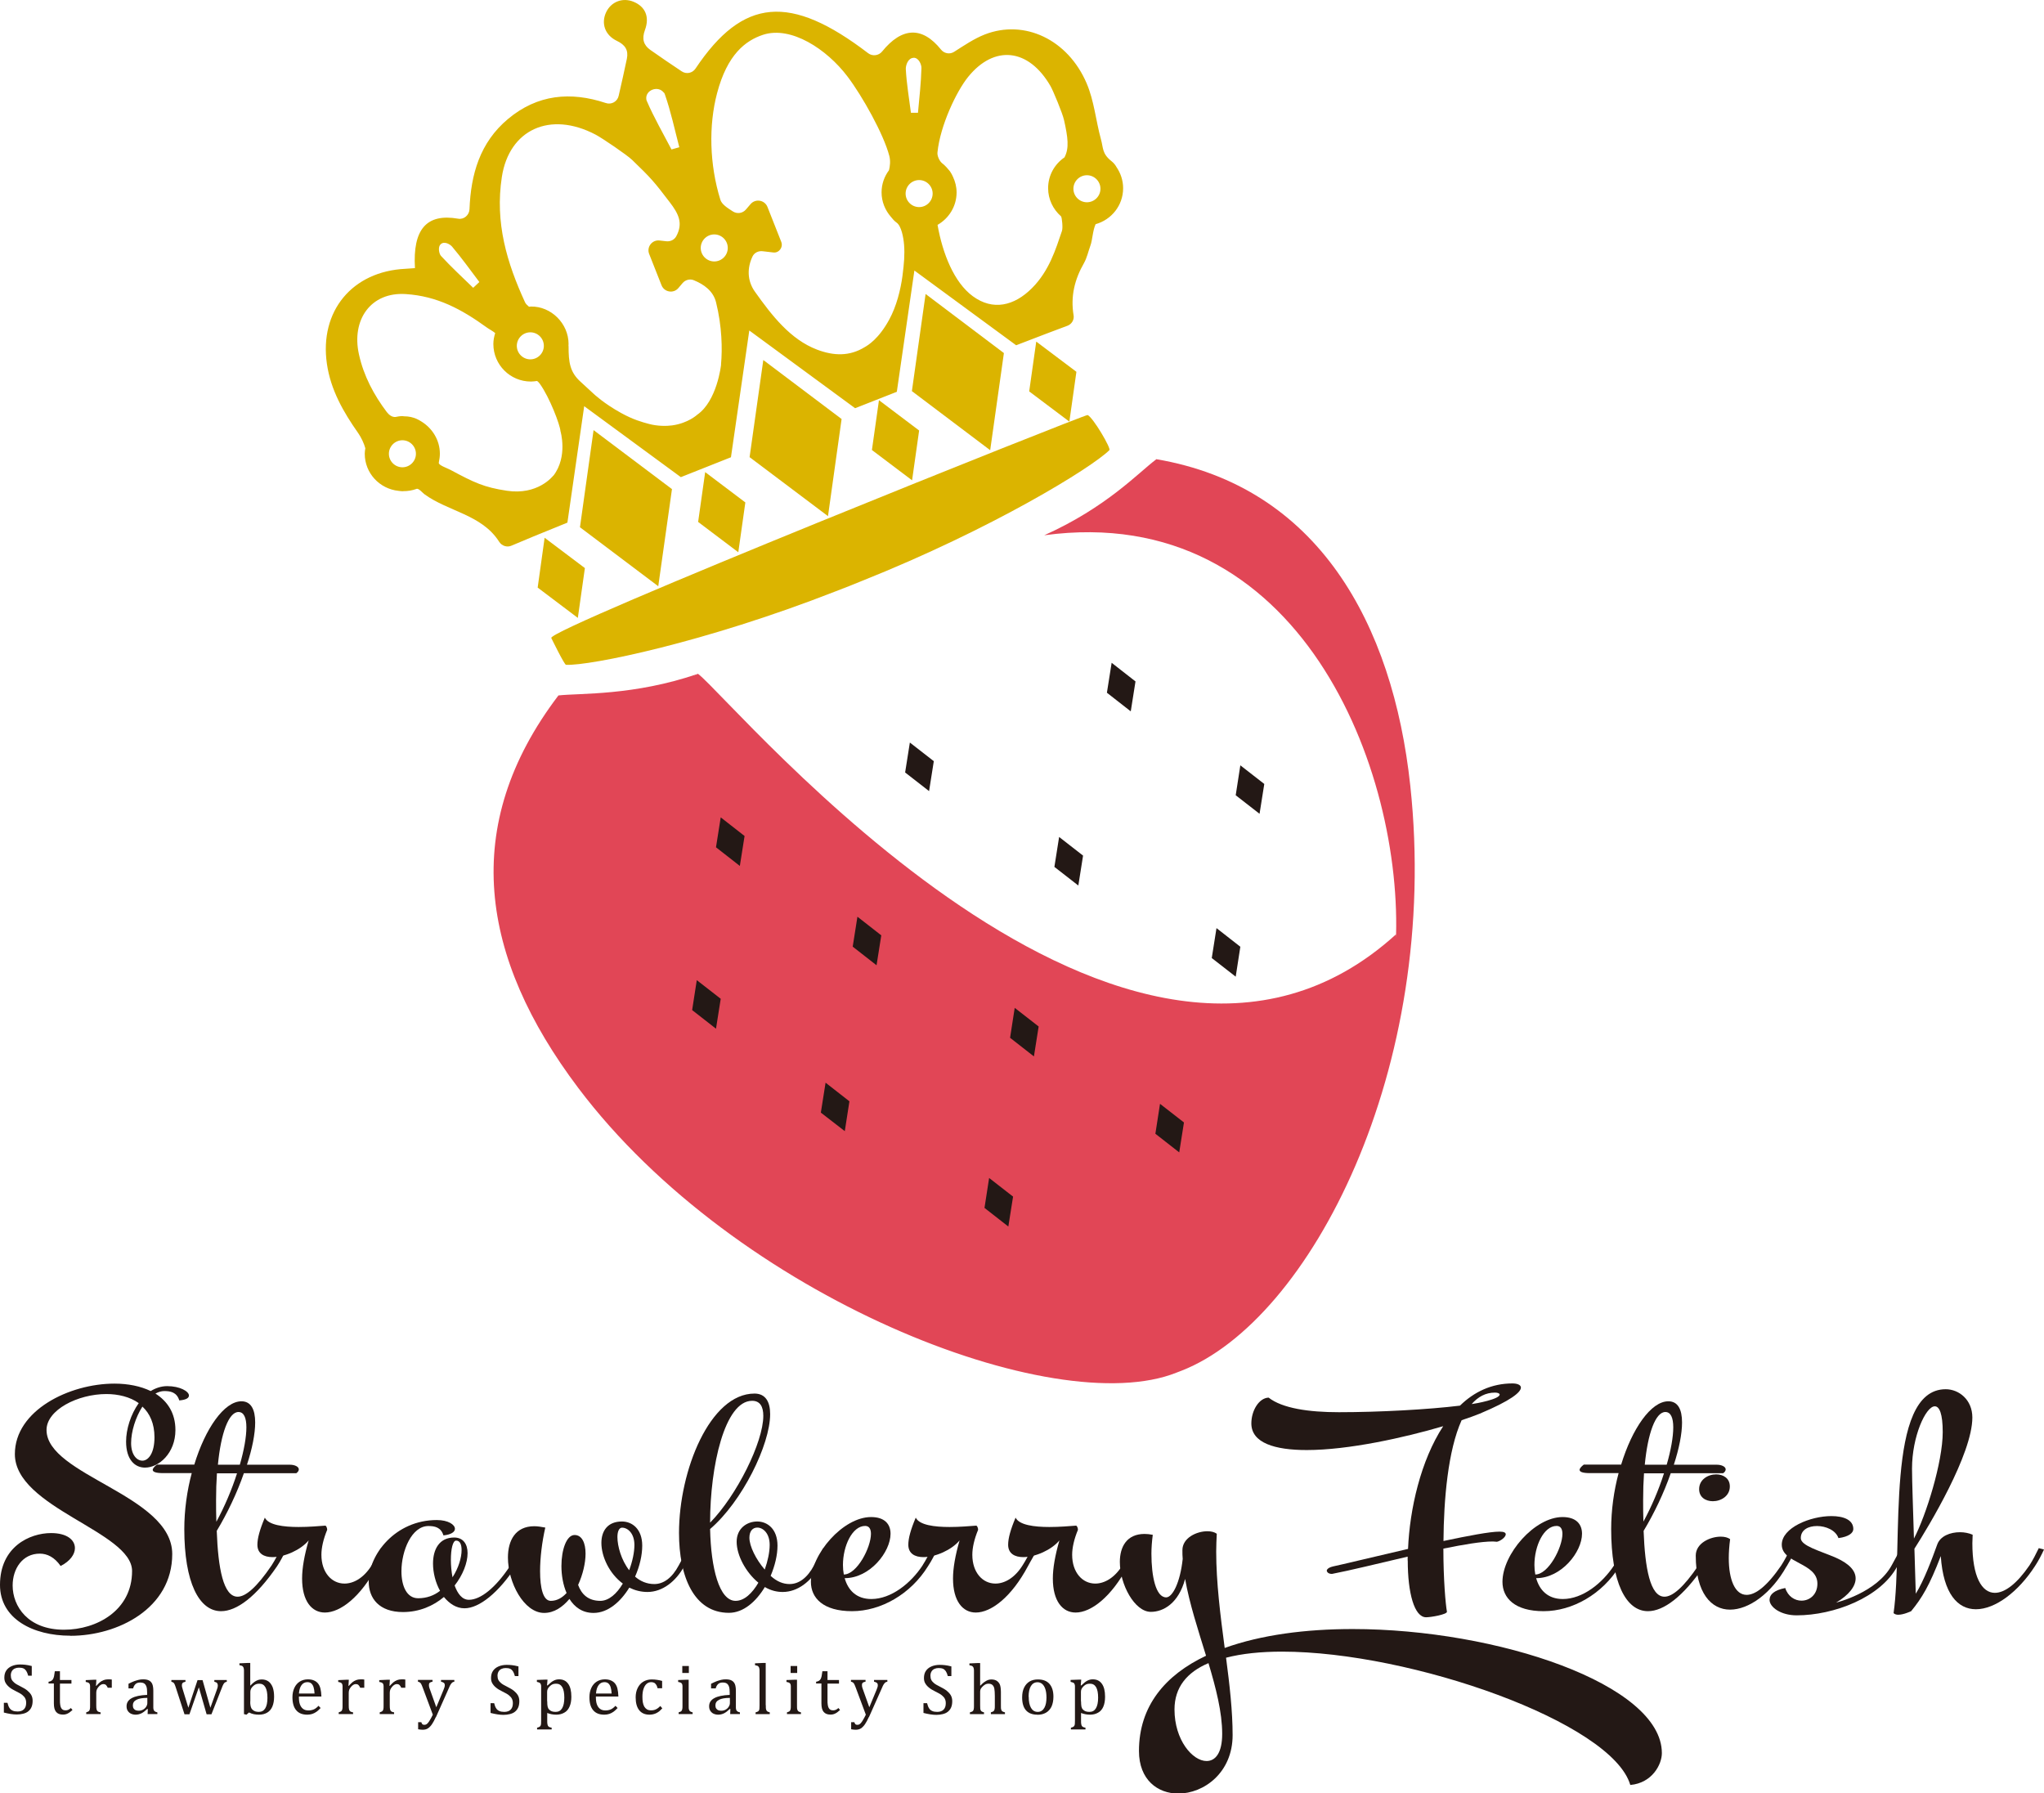 <?xml version="1.0" encoding="UTF-8"?>
<svg id="_レイヤー_2" data-name="レイヤー 2" xmlns="http://www.w3.org/2000/svg" viewBox="0 0 211.71 185.74">
  <defs>
    <style>
      .cls-1 {
        fill: none;
      }

      .cls-1, .cls-2, .cls-3, .cls-4 {
        stroke-width: 0px;
      }

      .cls-2 {
        fill: #231815;
      }

      .cls-3 {
        fill: #dbb400;
      }

      .cls-4 {
        fill: #e14656;
      }
    </style>
  </defs>
  <g id="_店舗情報" data-name="店舗情報">
    <g>
      <g>
        <g>
          <path class="cls-4" d="M72.32,69.81c3.81,2.93,44.52,52.2,72.28,26.96l.45,3.88-1.01,6.34-1.56,6.48-2.65,7.22-4.21,7.61-6.14,7.41-4.43,3.66s-7.09,2.01-7.73,2.29-7.6,0-7.6,0c0,0-6.59-1.46-7.05-1.56s-6.63-1.65-6.63-1.65l-16.71-9.7-6.75-4.94-7.25-6.41s-6.38-8.88-6.85-9.34-3.95-13.64-3.95-13.64l1.92-11.81,7.05-8.7,8.82-4.12Z"/>
          <path class="cls-4" d="M119.74,47.59c-1.81,1.35-5.11,4.95-11.58,7.85,26.57-3.6,37.24,24.47,36.41,42.23-.12,2.53-.37,5.06-.78,7.56-.38,2.35-.89,4.69-1.54,6.98-.61,2.16-1.35,4.29-2.21,6.36-.82,1.95-1.75,3.86-2.8,5.7-.99,1.73-2.09,3.4-3.29,4.99-1.13,1.5-2.36,2.92-3.69,4.24-1.25,1.25-2.59,2.41-4.01,3.45-1.24.92-2.39,1.76-3.69,2.25-1.25.48-2.4.77-3.59,1.04-.9.2-3.54.27-4.46.29-1.89.05-3.28-.18-5.15-.38-2.02-.2-4.01-.59-5.97-1.11-2.12-.56-4.19-1.26-6.22-2.08-2.19-.88-5.01-2.45-7.09-3.54-2.23-1.17-4.41-2.44-6.54-3.78-2.25-1.42-4.45-2.93-6.6-4.51-2.17-1.59-4.33-3.2-6.36-4.97-14.47-12.58-20.6-37.64,1.75-50.38-6.7,2.3-12.25,2-14.49,2.25-10.27,13.51-8.11,27.16,2.05,40.65,16.36,21.71,49.32,34.55,61.97,29.49.04-.02.09-.03.13-.05.04-.02.09-.03.13-.05.04-.02.09-.03.13-.05.04-.02.09-.03.13-.05,13.27-5.18,26.85-31.25,23.69-60.61-1.81-16.79-9.58-30.96-26.31-33.8Z"/>
        </g>
        <g>
          <g>
            <polygon class="cls-2" points="77.12 86.59 76.63 89.69 74.16 87.76 74.65 84.66 77.12 86.59"/>
            <polygon class="cls-2" points="96.72 78.84 96.23 81.94 93.75 80.01 94.24 76.91 96.72 78.84"/>
            <polygon class="cls-2" points="117.61 70.58 117.12 73.68 114.65 71.75 115.14 68.65 117.61 70.58"/>
          </g>
          <g>
            <polygon class="cls-2" points="87.98 114.07 87.5 117.16 85.02 115.24 85.51 112.14 87.98 114.07"/>
            <polygon class="cls-2" points="107.58 106.32 107.09 109.42 104.62 107.49 105.1 104.39 107.58 106.32"/>
            <polygon class="cls-2" points="128.47 98.06 127.99 101.16 125.51 99.23 126 96.13 128.47 98.06"/>
          </g>
          <g>
            <polygon class="cls-2" points="104.93 123.94 104.44 127.04 101.97 125.11 102.45 122.01 104.93 123.94"/>
            <polygon class="cls-2" points="122.63 116.26 122.14 119.36 119.67 117.43 120.15 114.33 122.63 116.26"/>
          </g>
          <g>
            <polygon class="cls-2" points="74.65 103.45 74.16 106.55 71.69 104.62 72.17 101.52 74.65 103.45"/>
            <polygon class="cls-2" points="91.28 96.88 90.79 99.98 88.32 98.05 88.81 94.95 91.28 96.88"/>
            <polygon class="cls-2" points="112.18 88.62 111.69 91.72 109.21 89.79 109.7 86.69 112.18 88.62"/>
            <polygon class="cls-2" points="130.95 81.2 130.46 84.29 127.99 82.37 128.47 79.27 130.95 81.2"/>
          </g>
        </g>
      </g>
      <g>
        <g>
          <path class="cls-2" d="M7.28,169.42c-3.84,0-7.28-1.73-7.28-5.26,0-3.95,3.07-5.37,5.29-5.37,1.65,0,2.47.71,2.47,1.56,0,.63-.48,1.34-1.48,1.85-.63-.91-1.39-1.28-2.16-1.28-1.79,0-2.81,1.56-2.81,3.3,0,2.16,1.59,4.58,5.32,4.58,3.38,0,7.05-1.99,7.05-6.08s-12.14-6.54-12.14-12.11c0-4.52,5.63-7.3,10.32-7.3,1.39,0,2.7.26,3.75.77.51-.31,1.08-.51,1.71-.51,1.31,0,2.25.54,2.25.97,0,.26-.28.45-1,.51-.26-.85-.91-.97-1.56-.97-.31,0-.63.11-.91.26,1.25.8,2.07,2.02,2.07,3.78,0,2.39-1.71,3.89-3.15,3.89-1.05,0-1.96-.82-1.96-2.7,0-1.28.48-2.81,1.31-3.98-.91-.65-2.13-.94-3.35-.94-2.98,0-6.2,1.65-6.2,3.72,0,4.72,13.02,6.74,13.02,12.85,0,5.63-5.63,8.47-10.54,8.47ZM14.75,145.69c-.71,1.11-1.17,2.59-1.17,3.78s.57,1.82,1.17,1.82,1.25-.74,1.25-2.42c0-1.42-.48-2.47-1.25-3.18Z"/>
          <path class="cls-2" d="M20.12,151.71c1.14-3.75,3.1-6.57,4.89-6.57.99,0,1.42.85,1.42,2.19,0,1.19-.31,2.73-.85,4.38h4.46c.48,0,.91.2.91.48,0,.11-.06.26-.26.4h-5.43c-.71,2.05-1.73,4.18-2.81,5.97.14,3.87.68,6.82,2.16,6.82.82,0,1.96-.94,3.52-3.24.37-.57.68-1.19.97-1.79l.54.14c-.26.57-.57,1.17-.94,1.73-2.16,3.16-4.18,4.66-5.8,4.66-2.3,0-3.81-3.01-3.81-8.5,0-1.96.28-3.98.77-5.8h-2.96c-.8,0-1.08-.14-1.08-.34,0-.14.17-.34.43-.54h3.86ZM22.42,157.6c.82-1.51,1.59-3.3,2.13-5h-2.08c-.06.88-.09,1.79-.09,2.76,0,.77,0,1.53.03,2.25ZM22.57,151.71h2.27c.43-1.48.68-2.87.68-3.87s-.26-1.59-.82-1.59c-1.02,0-1.82,2.22-2.13,5.46Z"/>
          <path class="cls-2" d="M39.45,160.35l.54.14c-.26.57-.63,1.14-.94,1.73-1.71,3.21-3.81,4.8-5.4,4.8-1.36,0-2.36-1.19-2.36-3.52,0-1.08.23-2.39.68-3.95-.82.99-2.5,1.73-3.75,1.73-.88,0-1.56-.37-1.56-1.28,0-.65.23-1.53.77-2.81.37.77,1.93.97,3.5.97,1.05,0,2.1-.09,2.76-.14.09,0,.2.23.2.43-.4.97-.6,1.85-.6,2.59,0,1.85,1.08,2.98,2.39,2.98.94,0,1.99-.57,2.81-1.88.37-.57.68-1.19.97-1.79Z"/>
          <path class="cls-2" d="M45.59,164.79c-.48-.85-.74-1.9-.74-2.84,0-1.48.65-2.7,2.19-2.7.94,0,1.39.68,1.39,1.62,0,.99-.48,2.25-1.34,3.35.31.85.77,1.48,1.48,1.48,1.19,0,2.76-1.22,4.29-3.55.37-.57.68-1.19.97-1.79l.54.14c-.26.57-.57,1.17-.94,1.73-1.76,2.7-3.78,4.35-5.32,4.35-.85,0-1.56-.48-2.13-1.17-1.08.91-2.53,1.56-4.24,1.56-2.47,0-3.55-1.42-3.55-3.16,0-2.79,2.76-6.37,7.05-6.37,1.19,0,1.88.48,1.88.91,0,.31-.37.6-1.19.68-.26-.85-.91-.97-1.56-.97-1.73,0-2.79,2.56-2.79,4.69,0,1.51.54,2.79,1.73,2.79.88,0,1.65-.28,2.27-.77ZM46.87,163.37c.63-.97.94-2.05.94-2.81,0-.6-.17-.99-.57-.99-.34,0-.54.88-.54,1.99,0,.6.06,1.22.17,1.82Z"/>
          <path class="cls-2" d="M58.69,165.01c-.37-.85-.54-1.85-.54-2.81,0-1.71.54-3.21,1.36-3.21.77,0,1.14.82,1.14,1.93,0,.97-.28,2.16-.77,3.24.34.94,1.02,1.65,2.3,1.65.88,0,1.71-.74,2.33-1.79-1.39-1.02-2.22-2.79-2.22-4.21,0-1.25.65-2.22,2.13-2.22,1.05,0,2.1.77,2.1,2.5,0,.99-.26,2.13-.74,3.21.54.48,1.22.77,1.99.77.97,0,1.85-.65,2.53-1.93l.97-1.79.54.14-.94,1.73c-.85,1.56-2.24,2.67-3.81,2.67-.68,0-1.31-.17-1.88-.45-.91,1.48-2.22,2.62-3.7,2.62-1.17,0-1.96-.6-2.5-1.45-.71.85-1.59,1.45-2.62,1.45-2.1,0-3.75-3.16-3.75-5.74,0-1.76.77-3.24,2.73-3.24.34,0,.71.06,1.14.14-.34,1.48-.54,3.13-.54,4.52,0,1.73.31,3.07,1.11,3.07.63,0,1.17-.31,1.62-.8ZM65.17,162.63c.34-.91.54-1.85.54-2.61,0-1.19-.68-1.79-1.28-1.79-.31,0-.48.4-.48.97,0,.94.4,2.39,1.22,3.44Z"/>
          <path class="cls-2" d="M73.55,158.39c.09,4.04.94,7.42,2.64,7.42.91,0,1.73-.8,2.36-1.88-1.31-1.08-2.25-2.84-2.25-4.24s1.08-2.1,2.13-2.1,2.1.77,2.1,2.5c0,.97-.26,2.07-.71,3.13.65.6,1.31.85,1.96.85.97,0,1.85-.65,2.53-1.93l.97-1.79.54.14-.94,1.73c-.85,1.56-2.25,2.67-3.81,2.67-.6,0-1.22-.14-1.85-.51-.91,1.51-2.22,2.67-3.72,2.67-3.64,0-5.17-3.78-5.17-8.27,0-6.48,3.21-14.44,7.82-14.44,1.14,0,1.62.85,1.62,2.13,0,3.16-2.9,9.07-6.23,11.91ZM73.55,157.71c2.76-2.81,5.51-8.33,5.51-11.06,0-.97-.34-1.56-1.16-1.56-2.84,0-4.35,6.79-4.35,12.59v.03ZM79.21,162.57c.31-.88.51-1.79.51-2.56,0-1.19-.68-1.79-1.28-1.79-.46,0-.82.34-.82,1.05,0,.88.68,2.25,1.59,3.3Z"/>
          <path class="cls-2" d="M95.55,162.14c.37-.57.68-1.19.97-1.79l.54.14c-.26.57-.57,1.17-.94,1.73-1.79,2.9-4.89,4.66-7.87,4.66s-4.26-1.36-4.26-3.04c0-2.87,3.33-6.71,6.23-6.71,1.42,0,2.02.74,2.02,1.73,0,1.88-2.13,4.6-4.75,4.6.34,1.22,1.19,2.16,2.76,2.16,2.05,0,4.09-1.62,5.32-3.5ZM89.61,158.05c-1.34,0-2.3,2.08-2.3,4.04,0,.34.03.68.09.99,1.36,0,2.81-2.79,2.81-4.21,0-.48-.17-.82-.6-.82Z"/>
          <path class="cls-2" d="M106.87,160.35l.54.14c-.26.57-.63,1.14-.94,1.73-1.71,3.21-3.81,4.8-5.4,4.8-1.36,0-2.36-1.19-2.36-3.52,0-1.08.23-2.39.68-3.95-.82.99-2.5,1.73-3.75,1.73-.88,0-1.56-.37-1.56-1.28,0-.65.23-1.53.77-2.81.37.77,1.93.97,3.5.97,1.05,0,2.1-.09,2.76-.14.09,0,.2.23.2.43-.4.97-.6,1.85-.6,2.59,0,1.85,1.08,2.98,2.39,2.98.94,0,1.99-.57,2.81-1.88.37-.57.68-1.19.97-1.79Z"/>
          <path class="cls-2" d="M117.21,160.35l.54.14c-.26.57-.63,1.14-.94,1.73-1.71,3.21-3.81,4.8-5.4,4.8-1.36,0-2.36-1.19-2.36-3.52,0-1.08.23-2.39.68-3.95-.82.99-2.5,1.73-3.75,1.73-.88,0-1.56-.37-1.56-1.28,0-.65.23-1.53.77-2.81.37.77,1.93.97,3.5.97,1.05,0,2.1-.09,2.76-.14.09,0,.2.23.2.43-.4.97-.6,1.85-.6,2.59,0,1.85,1.08,2.98,2.39,2.98.94,0,1.99-.57,2.81-1.88.37-.57.68-1.19.97-1.79Z"/>
          <path class="cls-2" d="M124.91,171.47c-.82-2.67-1.71-5.37-2.16-7.93-.68,2.53-2.25,3.41-3.55,3.41-1.68,0-3.21-2.84-3.21-5.17,0-1.56.71-2.9,2.56-2.9.26,0,.54.03.85.09-.09.68-.14,1.36-.14,1.96,0,2.33.45,4.52,1.53,4.52.65,0,1.45-1.53,1.71-3.98-.03-.31-.03-.6-.03-.91,0-1.28,1.48-1.96,2.59-1.96.4,0,.74.09.97.26-.03.6-.06,1.22-.06,1.85,0,3.18.43,6.59.88,9.98,3.78-1.36,8.39-1.96,13.25-1.96,14.98,0,32.03,5.74,32.03,12.85,0,1.17-1,3.1-3.27,3.3-1.88-6.48-22.71-13.81-36.07-13.81-2.19,0-4.15.2-5.8.63.37,2.81.68,5.54.68,8.02,0,3.89-2.98,6.05-5.63,6.05-2.13,0-4.07-1.42-4.07-4.41,0-4.66,2.73-7.87,6.94-9.86ZM125.17,172.26c-2.22.94-3.52,2.5-3.52,4.8,0,3.18,1.88,5.34,3.32,5.34.91,0,1.62-.82,1.62-2.81,0-2.25-.65-4.75-1.42-7.33Z"/>
          <path class="cls-2" d="M145.8,161.63v-.4c-3.04.71-6.05,1.45-7.84,1.79-.51,0-.54-.34-.54-.34,0,0,0-.28.63-.43.82-.17,4.21-.99,7.79-1.82.17-4.12,1.31-9.15,3.64-12.71-4.04,1.19-9.81,2.47-14.13,2.47-3.33,0-5.74-.74-5.74-2.76,0-1.34.8-2.64,1.79-2.67,1.42,1.11,4.15,1.51,7.28,1.51,4.21,0,9.27-.28,12.54-.68,1.45-1.42,3.27-2.3,5.43-2.3.48,0,.88.14.88.43,0,.48-1.02,1.34-4.26,2.7-.48.2-1.14.43-1.88.68-1.42,3.13-1.85,8.24-1.88,12.51,2.56-.54,4.8-.97,5.8-.97.48,0,.65.11.65.28,0,.28-.51.68-.91.77-.11,0-.28-.03-.43-.03-1.17,0-3.01.31-5.12.74,0,3.21.23,5.8.37,6.54,0,.28-1.65.57-2.16.57-1.22,0-1.9-2.5-1.9-5.88ZM152.43,145.43c.48-.06,2.9-.51,2.9-.99,0-.11-.2-.2-.48-.2-.97,0-1.76.43-2.42,1.19Z"/>
          <path class="cls-2" d="M167.18,162.14c.37-.57.68-1.19.97-1.79l.54.14c-.26.57-.57,1.17-.94,1.73-1.79,2.9-4.89,4.66-7.87,4.66s-4.26-1.36-4.26-3.04c0-2.87,3.33-6.71,6.22-6.71,1.42,0,2.02.74,2.02,1.73,0,1.88-2.13,4.6-4.75,4.6.34,1.22,1.19,2.16,2.76,2.16,2.05,0,4.09-1.62,5.32-3.5ZM161.23,158.05c-1.34,0-2.3,2.08-2.3,4.04,0,.34.03.68.09.99,1.36,0,2.81-2.79,2.81-4.21,0-.48-.17-.82-.6-.82Z"/>
          <path class="cls-2" d="M167.91,151.71c1.14-3.75,3.1-6.57,4.89-6.57,1,0,1.42.85,1.42,2.19,0,1.19-.31,2.73-.85,4.38h4.46c.48,0,.91.2.91.48,0,.11-.06.26-.26.4h-5.43c-.71,2.05-1.73,4.18-2.81,5.97.14,3.87.68,6.82,2.16,6.82.82,0,1.96-.94,3.52-3.24.37-.57.68-1.19.97-1.79l.54.14c-.26.57-.57,1.17-.94,1.73-2.16,3.16-4.18,4.66-5.8,4.66-2.3,0-3.81-3.01-3.81-8.5,0-1.96.28-3.98.77-5.8h-2.96c-.8,0-1.08-.14-1.08-.34,0-.14.17-.34.43-.54h3.87ZM170.22,157.6c.82-1.51,1.59-3.3,2.13-5h-2.07c-.06.88-.09,1.79-.09,2.76,0,.77,0,1.53.03,2.25ZM170.36,151.71h2.27c.43-1.48.68-2.87.68-3.87s-.26-1.59-.82-1.59c-1.02,0-1.82,2.22-2.13,5.46Z"/>
          <path class="cls-2" d="M185.05,162.23c-1.59,2.84-3.92,4.49-5.86,4.49s-3.55-1.71-3.55-5.6c0-1.28,1.48-1.96,2.59-1.96.4,0,.74.09.97.26-.09.68-.14,1.36-.14,1.96,0,2.25.65,3.81,1.85,3.81.91,0,2.1-.88,3.58-3.04.37-.57.68-1.19.97-1.79l.54.14c-.26.57-.6,1.14-.94,1.73ZM177.41,155.49c-.74,0-1.42-.4-1.42-1.25,0-.99.91-1.53,1.76-1.53.74,0,1.42.4,1.42,1.25,0,.99-.91,1.53-1.76,1.53Z"/>
          <path class="cls-2" d="M183.29,165.67c0-.51.48-.97,1.62-1.19.28.88.99,1.31,1.68,1.31.85,0,1.65-.63,1.65-1.76,0-2.19-3.69-2.08-3.69-4.04,0-1.76,2.96-2.96,5.14-2.96,1.28,0,2.27.4,2.27,1.34,0,.4-.46.8-1.54.94-.28-.82-1.31-1.25-2.22-1.25s-1.68.4-1.68,1.25c0,.8,1.96,1.31,3.61,2.02,1.42.63,2.07,1.36,2.07,2.16s-.68,1.71-2.02,2.5c0,0,4.24-1.02,5.77-3.89l.94-1.73.54.14-.91,1.71c-1.73,3.24-6.57,5.09-10.43,5.09-1.65,0-2.81-.85-2.81-1.62Z"/>
          <path class="cls-2" d="M200.65,159.98c.31-.88,1.34-1.28,2.36-1.28.46,0,.91.09,1.31.26,0,.31-.03.6-.03.88,0,3.47.97,5.14,2.33,5.14,1.05,0,2.3-.97,3.58-2.84.37-.57.68-1.19.97-1.79l.54.14c-.26.57-.57,1.17-.94,1.73-1.73,2.67-4.12,4.46-6.11,4.46-1.88,0-3.38-1.59-3.64-5.51-1.19,3.1-1.96,4.35-3.07,5.71,0,0-.77.37-1.34.37-.2,0-.37-.06-.48-.17,1.02-7.02-.91-23.19,5.4-23.19,1.36,0,2.76,1.08,2.76,2.93,0,3.78-4.49,11.23-6,13.59.06,1.68.09,3.33.14,4.66.85-1.36,1.71-3.67,2.22-5.09ZM198.24,159.36c1.25-2.39,2.98-7.9,2.98-11.03,0-1.9-.34-2.67-.82-2.67-.94,0-2.36,3.13-2.36,6.45,0,1.31.11,4.24.2,7.25Z"/>
        </g>
        <g>
          <path class="cls-2" d="M.78,176.39c.05.22.12.39.2.51.08.13.19.22.33.28.13.06.3.09.51.09.29,0,.51-.08.66-.23.15-.15.23-.37.23-.66,0-.18-.03-.34-.1-.47-.06-.13-.17-.24-.31-.36s-.37-.24-.67-.39c-.29-.14-.52-.28-.68-.42-.17-.14-.29-.29-.38-.45s-.12-.34-.12-.53c0-.28.06-.52.19-.72.13-.2.32-.36.57-.47.25-.11.54-.17.86-.17.19,0,.37.01.55.03s.4.06.67.13v1h-.37c-.06-.22-.13-.39-.21-.51-.09-.12-.19-.21-.3-.25-.12-.05-.27-.07-.45-.07-.16,0-.3.03-.43.09-.13.06-.23.15-.3.27-.07.12-.11.26-.11.43,0,.17.03.32.09.44.06.12.16.23.29.34s.33.22.59.35c.32.16.56.3.73.44.17.14.31.29.41.46.1.17.15.38.15.61,0,.26-.04.48-.12.66s-.19.32-.34.44-.32.19-.52.24c-.2.05-.42.08-.66.08-.39,0-.83-.07-1.34-.2v-1.01h.37Z"/>
          <path class="cls-2" d="M5.02,174.19c.12-.02.22-.05.3-.1.08-.05.14-.11.18-.19.04-.08.08-.18.1-.29.02-.12.05-.29.08-.51h.53v.91h1.19v.37h-1.19v1.65c0,.24,0,.43.03.57.02.14.06.25.11.33.05.08.12.14.18.17s.16.05.27.05c.1,0,.19-.02.28-.06.09-.04.17-.1.26-.18l.17.2c-.18.17-.34.29-.5.37-.16.08-.32.11-.49.11-.32,0-.55-.09-.71-.28-.16-.19-.23-.48-.23-.89v-2.05h-.55v-.19Z"/>
          <path class="cls-2" d="M9.92,174.62h.05c.14-.15.26-.28.38-.38.12-.09.24-.17.38-.22s.29-.08.46-.08c.14,0,.27,0,.39.02v.85h-.42c-.06-.13-.12-.23-.19-.29-.07-.06-.16-.09-.27-.09-.09,0-.18.03-.26.08-.09.05-.17.13-.25.23-.08.1-.14.19-.17.28s-.05.19-.05.31v1.29c0,.22.01.38.04.46.03.09.07.15.13.19.06.04.16.07.28.09v.18h-1.49v-.18c.09-.03.16-.06.2-.08.04-.02.08-.05.11-.09.03-.04.05-.1.07-.18s.02-.21.02-.38v-1.61c0-.16,0-.28,0-.38,0-.1-.02-.17-.05-.23-.03-.06-.07-.1-.14-.13-.06-.03-.15-.05-.26-.07v-.19l.87-.04h.23l-.04.65Z"/>
          <path class="cls-2" d="M15.31,177.01h-.06c-.21.2-.42.36-.6.45-.19.09-.39.14-.6.14-.19,0-.35-.04-.5-.11-.14-.07-.25-.18-.33-.31-.08-.13-.11-.28-.11-.46,0-.36.18-.64.53-.83.36-.2.89-.31,1.6-.34v-.24c0-.26-.02-.46-.07-.61-.05-.15-.13-.26-.23-.33-.11-.07-.25-.1-.43-.1-.19,0-.35.05-.46.15s-.21.25-.26.46h-.48v-.48c.24-.12.43-.21.59-.27.16-.06.32-.1.47-.14s.32-.05.48-.05c.24,0,.44.04.59.12.15.08.26.2.33.36.07.16.11.4.11.72v1.29c0,.18,0,.31,0,.39,0,.08,0,.15.02.21.01.06.03.12.06.15s.06.07.11.1c.05.03.13.06.23.08v.18h-1.01l.02-.53ZM15.25,175.86c-.5,0-.88.07-1.12.2-.25.13-.37.32-.37.58,0,.14.03.25.09.33s.13.14.21.17c.09.03.19.05.31.05.17,0,.32-.04.46-.12.14-.08.24-.18.32-.31.08-.13.11-.25.11-.37v-.52Z"/>
          <path class="cls-2" d="M20.59,174.78l-.97,2.78h-.51l-.89-2.74c-.06-.18-.1-.3-.14-.38s-.08-.13-.12-.16-.11-.07-.21-.09v-.18h1.46v.18c-.14.03-.24.07-.29.12-.05.05-.08.12-.08.22,0,.07,0,.14.02.21s.04.16.07.25l.58,1.89.95-2.86h.52l.81,2.86.65-1.81c.03-.09.06-.18.09-.27.02-.08.03-.16.03-.24,0-.1-.03-.18-.08-.24s-.15-.1-.28-.13v-.18h1.29v.18c-.07.02-.12.04-.16.05-.03.02-.07.05-.1.08-.03.04-.07.09-.11.17-.04.07-.09.19-.15.35l-1.07,2.72h-.5l-.8-2.78Z"/>
          <path class="cls-2" d="M25.92,174.59h.01c.17-.18.32-.31.43-.39s.23-.14.36-.19c.12-.04.26-.06.4-.06.26,0,.49.07.68.2.19.13.33.34.44.6.1.27.15.6.15.99s-.06.74-.18,1.02-.3.49-.54.63c-.24.14-.52.21-.85.21-.18,0-.35-.02-.52-.05-.16-.03-.33-.09-.51-.18l-.26.23-.26-.06v-4.02c0-.24,0-.4,0-.5,0-.09-.01-.17-.03-.24s-.04-.12-.07-.15c-.03-.04-.07-.07-.11-.09-.05-.02-.14-.04-.26-.07v-.19l.9-.04h.22v2.34ZM25.92,176.21c0,.19,0,.34.03.45.02.11.05.21.09.28.04.07.1.14.18.2.08.06.16.1.26.13.1.02.2.04.32.04.3,0,.52-.12.67-.36.15-.24.23-.6.23-1.09s-.07-.86-.21-1.1c-.14-.25-.35-.37-.63-.37-.14,0-.26.02-.36.06-.1.04-.2.11-.29.2-.1.09-.17.18-.21.27s-.07.19-.07.3v.98Z"/>
          <path class="cls-2" d="M33.21,176.91c-.16.17-.3.29-.43.39-.13.09-.28.17-.43.22-.16.05-.33.08-.52.08-.51,0-.89-.15-1.15-.46-.26-.3-.39-.75-.39-1.35,0-.37.07-.69.2-.97.13-.28.32-.5.56-.65.24-.15.53-.23.84-.23.25,0,.46.04.64.12s.32.19.42.32c.11.14.19.31.24.52s.09.48.1.82h-2.33v.07c0,.29.03.54.1.73.07.2.17.35.32.47s.34.17.58.17c.2,0,.38-.04.55-.11.16-.07.32-.2.48-.37l.23.24ZM32.58,175.41c-.01-.27-.05-.48-.1-.65s-.13-.3-.23-.39-.24-.14-.41-.14c-.25,0-.46.1-.61.31-.15.2-.24.49-.27.87h1.62Z"/>
          <path class="cls-2" d="M36.07,174.62h.05c.14-.15.26-.28.38-.38.12-.09.24-.17.38-.22s.29-.08.46-.08c.14,0,.27,0,.39.02v.85h-.42c-.06-.13-.12-.23-.19-.29-.07-.06-.16-.09-.27-.09-.09,0-.18.03-.26.08-.09.05-.17.13-.25.23-.08.1-.14.19-.17.28s-.05.19-.05.31v1.29c0,.22.01.38.04.46.03.09.07.15.13.19.06.04.16.07.28.09v.18h-1.49v-.18c.09-.03.16-.06.2-.08.04-.02.08-.05.11-.09.03-.04.05-.1.07-.18s.02-.21.02-.38v-1.61c0-.16,0-.28,0-.38,0-.1-.02-.17-.05-.23-.03-.06-.07-.1-.14-.13-.06-.03-.15-.05-.26-.07v-.19l.87-.04h.23l-.04.65Z"/>
          <path class="cls-2" d="M40.32,174.62h.05c.14-.15.26-.28.38-.38.12-.09.24-.17.38-.22s.29-.08.46-.08c.14,0,.27,0,.39.02v.85h-.42c-.06-.13-.12-.23-.19-.29-.07-.06-.16-.09-.27-.09-.09,0-.18.03-.26.08-.09.05-.17.13-.25.23-.08.1-.14.19-.17.28s-.05.19-.05.31v1.29c0,.22.01.38.04.46.03.09.07.15.13.19.06.04.16.07.28.09v.18h-1.49v-.18c.09-.03.16-.06.2-.08.04-.02.08-.05.11-.09.03-.04.05-.1.07-.18s.02-.21.02-.38v-1.61c0-.16,0-.28,0-.38,0-.1-.02-.17-.05-.23-.03-.06-.07-.1-.14-.13-.06-.03-.15-.05-.26-.07v-.19l.87-.04h.23l-.04.65Z"/>
          <path class="cls-2" d="M45.14,177.85c-.14.31-.27.55-.4.74s-.27.33-.42.43c-.15.1-.34.14-.55.14-.14,0-.29-.02-.46-.05v-.73h.33c.03.1.07.17.11.21.04.04.11.06.19.06.07,0,.14-.01.2-.04.06-.03.12-.08.18-.15.06-.07.14-.17.22-.32.09-.14.18-.32.29-.54l-1.04-2.79c-.07-.18-.12-.31-.16-.38-.04-.07-.08-.13-.13-.16-.05-.04-.12-.07-.21-.09v-.18h1.51v.18c-.12.03-.2.05-.24.08-.05.03-.08.06-.1.1-.02.04-.03.09-.03.16s0,.14.02.21c.02.07.04.16.08.25l.66,1.85.74-1.78c.04-.1.07-.19.1-.27s.04-.16.04-.23c0-.11-.03-.19-.09-.24s-.16-.1-.3-.13v-.18h1.38v.18c-.1.02-.17.05-.22.09-.05.04-.1.11-.16.19s-.11.21-.18.37l-1.34,3.01Z"/>
          <path class="cls-2" d="M56.68,177.43v.78c0,.16,0,.28.02.36s.03.14.06.19c.03.05.07.08.12.11s.14.06.26.08v.18h-1.51v-.18c.09-.02.16-.05.22-.08.06-.03.1-.06.13-.11.03-.05.05-.12.06-.21s.01-.2.01-.34v-3.17c0-.18,0-.3,0-.38,0-.07-.01-.14-.03-.19-.01-.05-.04-.09-.06-.12-.03-.03-.07-.06-.11-.08-.05-.02-.13-.04-.24-.07v-.2l.87-.03h.23l-.05.6h.06c.15-.14.27-.25.36-.32.09-.07.18-.13.28-.18.09-.05.19-.08.27-.1.09-.02.18-.03.28-.03.41,0,.72.15.94.46.22.3.33.75.33,1.34,0,.41-.06.75-.19,1.03-.12.28-.3.49-.54.62-.24.14-.52.21-.84.21-.18,0-.35-.02-.5-.05-.15-.03-.28-.07-.41-.12ZM56.68,176.21c0,.24.01.42.04.55s.08.23.16.31c.08.08.16.14.27.18.1.04.24.06.4.06.3,0,.52-.12.67-.37.15-.25.23-.61.23-1.1,0-.97-.28-1.45-.85-1.45-.14,0-.26.02-.36.06-.1.04-.2.11-.3.21-.1.1-.17.19-.21.28s-.06.19-.06.29v.98Z"/>
          <path class="cls-2" d="M63.97,176.91c-.16.17-.3.29-.43.39-.13.09-.28.17-.43.22-.16.05-.33.08-.52.08-.51,0-.89-.15-1.15-.46-.26-.3-.39-.75-.39-1.35,0-.37.07-.69.2-.97.13-.28.32-.5.56-.65.24-.15.53-.23.84-.23.25,0,.46.04.64.12s.32.19.42.32c.11.14.19.31.24.52s.09.48.1.82h-2.33v.07c0,.29.03.54.1.73.07.2.17.35.32.47s.34.17.58.17c.2,0,.38-.04.55-.11.16-.07.32-.2.48-.37l.23.24ZM63.35,175.41c-.01-.27-.05-.48-.1-.65s-.13-.3-.23-.39-.24-.14-.41-.14c-.25,0-.46.1-.61.31-.15.2-.24.49-.27.87h1.62Z"/>
          <path class="cls-2" d="M68.58,174.09v.77h-.47c-.04-.16-.09-.29-.16-.38-.06-.09-.13-.16-.21-.19-.08-.04-.18-.06-.3-.06-.17,0-.33.06-.46.17-.13.11-.24.28-.32.51-.08.23-.12.5-.12.83,0,.21.01.4.04.57s.08.32.15.45c.07.12.17.22.28.29.12.07.27.1.44.1s.33-.03.48-.1c.15-.07.3-.18.46-.35l.21.24c-.13.14-.24.24-.33.32-.1.07-.2.14-.31.19s-.22.09-.33.11c-.11.02-.22.04-.35.04-.47,0-.82-.15-1.07-.46-.25-.31-.37-.76-.37-1.34,0-.36.07-.69.21-.97.14-.28.33-.5.58-.65.25-.15.54-.23.86-.23.2,0,.39.01.56.04.17.02.34.06.52.11Z"/>
          <path class="cls-2" d="M70.29,177.36c.1-.03.16-.06.21-.08.04-.02.08-.05.1-.09.03-.04.05-.1.07-.18.02-.08.02-.21.02-.38v-1.61c0-.16,0-.28,0-.38,0-.1-.02-.17-.05-.23-.03-.06-.07-.1-.14-.13-.06-.03-.15-.05-.26-.07v-.2l.86-.03h.23v2.64c0,.21,0,.36.03.44.02.08.06.15.11.19s.15.08.27.11v.18h-1.45v-.18ZM71.35,172.56v.72h-.68v-.72h.68Z"/>
          <path class="cls-2" d="M75.65,177.01h-.06c-.21.2-.42.36-.6.45-.19.09-.39.14-.6.14-.19,0-.35-.04-.5-.11-.14-.07-.25-.18-.33-.31-.08-.13-.11-.28-.11-.46,0-.36.18-.64.53-.83.36-.2.89-.31,1.6-.34v-.24c0-.26-.02-.46-.07-.61-.05-.15-.13-.26-.23-.33-.11-.07-.25-.1-.43-.1-.19,0-.35.05-.46.15s-.21.25-.26.46h-.48v-.48c.24-.12.43-.21.59-.27.16-.06.32-.1.47-.14s.32-.05.48-.05c.24,0,.44.04.59.12.15.08.26.2.33.36.07.16.11.4.11.72v1.29c0,.18,0,.31,0,.39,0,.08,0,.15.02.21.01.06.03.12.06.15s.06.07.11.1c.05.03.13.06.23.08v.18h-1.01l.02-.53ZM75.59,175.86c-.5,0-.88.07-1.12.2-.25.13-.37.32-.37.58,0,.14.03.25.09.33s.13.14.21.17c.09.03.19.05.31.05.17,0,.32-.04.46-.12.14-.08.24-.18.32-.31.08-.13.11-.25.11-.37v-.52Z"/>
          <path class="cls-2" d="M79.32,176.62c0,.21,0,.36.03.44.02.08.06.15.11.19.06.04.15.08.27.11v.18h-1.47v-.18c.12-.03.21-.07.26-.1.05-.03.08-.08.1-.12.02-.05.04-.11.04-.2,0-.08.01-.19.01-.32v-3.1c0-.24,0-.4,0-.5,0-.09-.01-.17-.03-.24s-.04-.12-.07-.15c-.03-.04-.07-.07-.11-.09-.05-.02-.14-.04-.26-.07v-.19l.89-.04h.22v4.37Z"/>
          <path class="cls-2" d="M81.51,177.36c.1-.03.16-.06.21-.08.04-.02.08-.05.1-.09.03-.04.05-.1.07-.18.02-.08.02-.21.02-.38v-1.61c0-.16,0-.28,0-.38,0-.1-.02-.17-.05-.23-.03-.06-.07-.1-.14-.13-.06-.03-.15-.05-.26-.07v-.2l.86-.03h.23v2.64c0,.21,0,.36.03.44.02.08.06.15.11.19s.15.08.27.11v.18h-1.45v-.18ZM82.57,172.56v.72h-.68v-.72h.68Z"/>
          <path class="cls-2" d="M84.52,174.19c.12-.02.22-.05.3-.1.08-.05.14-.11.18-.19.04-.08.08-.18.1-.29.02-.12.05-.29.08-.51h.53v.91h1.19v.37h-1.19v1.65c0,.24,0,.43.03.57.02.14.06.25.11.33.05.08.12.14.18.17s.16.05.27.05c.1,0,.19-.02.28-.06.09-.04.17-.1.26-.18l.17.2c-.18.17-.34.29-.5.37-.16.08-.32.11-.49.11-.32,0-.55-.09-.71-.28-.16-.19-.23-.48-.23-.89v-2.05h-.55v-.19Z"/>
          <path class="cls-2" d="M89.99,177.85c-.14.31-.27.55-.4.74s-.27.33-.42.43c-.15.1-.34.14-.55.14-.14,0-.29-.02-.46-.05v-.73h.33c.03.1.07.17.11.21.04.04.11.06.19.06.07,0,.14-.01.2-.04.06-.03.12-.08.18-.15.06-.07.14-.17.22-.32.09-.14.18-.32.29-.54l-1.04-2.79c-.07-.18-.12-.31-.16-.38-.04-.07-.08-.13-.13-.16-.05-.04-.12-.07-.21-.09v-.18h1.51v.18c-.12.03-.2.05-.24.08-.05.03-.08.06-.1.1-.02.04-.03.09-.03.16s0,.14.02.21c.02.07.04.16.08.25l.66,1.85.74-1.78c.04-.1.07-.19.1-.27s.04-.16.04-.23c0-.11-.03-.19-.09-.24s-.16-.1-.3-.13v-.18h1.38v.18c-.1.02-.17.05-.22.09-.05.04-.1.11-.16.19s-.11.21-.18.37l-1.34,3.01Z"/>
          <path class="cls-2" d="M101.52,174.59h.02c.19-.19.34-.33.46-.4.11-.08.22-.14.33-.18.11-.04.23-.06.35-.06.14,0,.26.02.36.05s.2.08.28.15c.08.07.15.15.2.24s.09.21.11.34c.02.13.04.3.04.5v1.39c0,.21,0,.36.03.44.02.08.05.14.1.18s.14.08.29.12v.18h-1.46v-.18c.1-.03.17-.06.21-.08.04-.02.08-.05.11-.09.03-.04.05-.1.07-.18.02-.08.02-.21.02-.38v-.97c0-.33-.02-.58-.05-.75-.03-.17-.1-.3-.2-.39s-.23-.13-.41-.13c-.1,0-.19.02-.27.05-.08.03-.17.1-.27.18-.1.09-.18.18-.24.27-.05.09-.08.19-.08.3v1.42c0,.17,0,.29.01.36,0,.07.03.13.05.18.02.05.06.09.11.12.05.03.13.06.23.09v.18h-1.46v-.18c.11-.03.19-.06.23-.08.05-.03.08-.06.11-.1.03-.04.04-.1.06-.18s.02-.2.02-.37v-3.1c0-.24,0-.4,0-.5,0-.09-.01-.17-.03-.24s-.04-.12-.07-.15c-.03-.04-.07-.07-.11-.09s-.14-.04-.26-.07v-.19l.89-.04h.22v2.34Z"/>
          <path class="cls-2" d="M107.44,177.6c-.51,0-.9-.15-1.17-.45-.27-.3-.4-.75-.4-1.34,0-.41.07-.75.21-1.03.14-.28.34-.49.58-.63.25-.14.53-.2.84-.2.53,0,.93.15,1.2.46s.41.75.41,1.32c0,.41-.07.75-.2,1.04-.14.28-.33.49-.58.63s-.54.21-.88.21ZM106.55,175.73c0,.51.08.9.24,1.17.16.27.39.41.69.41.17,0,.31-.04.42-.12.12-.08.21-.19.28-.32.07-.14.13-.29.16-.47.03-.18.05-.37.05-.56,0-.36-.04-.66-.12-.9-.08-.24-.19-.41-.33-.53-.14-.11-.3-.17-.47-.17-.3,0-.53.13-.69.39-.16.26-.24.63-.24,1.11Z"/>
          <path class="cls-2" d="M111.97,177.43v.78c0,.16,0,.28.02.36s.03.14.06.19c.03.05.07.08.12.11.05.03.14.06.26.08v.18h-1.51v-.18c.09-.02.16-.05.22-.08.06-.03.1-.06.13-.11.03-.05.05-.12.06-.21,0-.09.01-.2.01-.34v-3.17c0-.18,0-.3,0-.38,0-.07-.01-.14-.03-.19-.01-.05-.04-.09-.06-.12-.03-.03-.07-.06-.12-.08-.05-.02-.13-.04-.24-.07v-.2l.87-.03h.23l-.05.6h.06c.15-.14.27-.25.36-.32.09-.07.18-.13.28-.18s.19-.08.27-.1.18-.03.28-.03c.41,0,.72.15.94.46.22.3.33.75.33,1.34,0,.41-.06.75-.18,1.03-.12.28-.3.49-.54.62-.24.14-.52.21-.84.21-.18,0-.35-.02-.5-.05-.15-.03-.28-.07-.41-.12ZM111.97,176.21c0,.24.02.42.04.55.03.13.08.23.16.31.08.08.16.14.27.18.1.04.24.06.4.06.3,0,.52-.12.67-.37.15-.25.23-.61.23-1.1,0-.97-.28-1.45-.85-1.45-.14,0-.26.02-.36.06-.1.04-.2.11-.3.21-.1.1-.17.19-.21.28s-.06.19-.06.29v.98Z"/>
          <path class="cls-2" d="M51.19,176.43c.05.22.12.39.2.51.08.13.19.22.33.28.13.06.3.09.51.09.29,0,.51-.08.66-.23.15-.15.23-.37.23-.66,0-.18-.03-.34-.1-.47-.06-.13-.17-.24-.31-.36s-.37-.24-.67-.39c-.29-.14-.52-.28-.68-.42-.17-.14-.29-.29-.38-.45s-.12-.34-.12-.53c0-.28.06-.52.19-.72.13-.2.32-.36.57-.47.25-.11.54-.17.86-.17.19,0,.37.01.55.03s.4.06.67.13v1h-.37c-.06-.22-.13-.39-.21-.51-.09-.12-.19-.21-.3-.25-.12-.05-.27-.07-.45-.07-.16,0-.3.03-.43.09-.13.06-.23.15-.3.27-.07.12-.11.26-.11.43,0,.17.03.32.09.44.06.12.16.23.29.34s.33.22.59.35c.32.16.56.3.73.44.17.14.31.29.41.46.1.17.15.38.15.61,0,.26-.04.48-.12.66s-.19.32-.34.44-.32.19-.52.24c-.2.05-.42.08-.66.08-.39,0-.83-.07-1.34-.2v-1.01h.37Z"/>
          <path class="cls-2" d="M96.03,176.43c.05.22.12.39.2.51.08.13.19.22.33.28.13.06.3.09.51.09.29,0,.51-.08.66-.23.15-.15.23-.37.23-.66,0-.18-.03-.34-.1-.47-.06-.13-.17-.24-.31-.36s-.37-.24-.67-.39c-.29-.14-.52-.28-.68-.42-.17-.14-.29-.29-.38-.45s-.12-.34-.12-.53c0-.28.06-.52.19-.72.13-.2.32-.36.57-.47.25-.11.54-.17.86-.17.19,0,.37.01.55.03s.4.06.67.13v1h-.37c-.06-.22-.13-.39-.21-.51-.09-.12-.19-.21-.3-.25-.12-.05-.27-.07-.45-.07-.16,0-.3.03-.43.09-.13.06-.23.15-.3.27-.07.12-.11.26-.11.43,0,.17.03.32.09.44.06.12.16.23.29.34s.33.22.59.35c.32.16.56.3.73.44.17.14.31.29.41.46.1.17.15.38.15.61,0,.26-.04.48-.12.66s-.19.32-.34.44-.32.19-.52.24c-.2.05-.42.08-.66.08-.39,0-.83-.07-1.34-.2v-1.01h.37Z"/>
        </g>
      </g>
      <g>
        <path class="cls-3" d="M112.64,42.99c-.23-.09-55.87,22.15-55.54,23.09,0,0,0,0,0,0,0,0,1.38,2.83,1.53,2.78,2.46.11,14.31-2.29,27.89-7.6.5-.19.97-.37,1.42-.55.41-.16.85-.34,1.31-.53,13.54-5.4,23.85-11.76,25.65-13.55.24-.12-1.7-3.43-2.26-3.65Z"/>
        <polygon class="cls-3" points="56.41 55.7 60.58 58.84 59.85 64 55.69 60.86 56.41 55.7"/>
        <polygon class="cls-3" points="73.04 48.9 77.2 52.04 76.47 57.2 72.31 54.06 73.04 48.9"/>
        <polygon class="cls-3" points="91.04 41.45 95.2 44.59 94.47 49.75 90.31 46.61 91.04 41.45"/>
        <polygon class="cls-3" points="107.33 35.38 111.49 38.51 110.76 43.67 106.6 40.54 107.33 35.38"/>
        <polygon class="cls-3" points="61.48 44.55 69.6 50.66 68.18 60.72 60.07 54.61 61.48 44.55"/>
        <polygon class="cls-3" points="79.06 37.29 87.17 43.4 85.76 53.46 77.64 47.35 79.06 37.29"/>
        <g>
          <circle class="cls-1" cx="73.98" cy="25.68" r="1.4"/>
          <path class="cls-1" d="M95.2,18.65c-.77,0-1.4.63-1.4,1.4s.63,1.4,1.4,1.4,1.4-.63,1.4-1.4-.63-1.4-1.4-1.4Z"/>
          <path class="cls-1" d="M56.33,35.82c0-.77-.63-1.4-1.4-1.4s-1.4.63-1.4,1.4.63,1.4,1.4,1.4,1.4-.63,1.4-1.4Z"/>
          <path class="cls-1" d="M41.68,45.6c-.77,0-1.4.63-1.4,1.4s.63,1.4,1.4,1.4,1.4-.63,1.4-1.4-.63-1.4-1.4-1.4Z"/>
          <path class="cls-1" d="M112.58,18.15c-.77,0-1.4.63-1.4,1.4s.63,1.4,1.4,1.4,1.4-.63,1.4-1.4-.63-1.4-1.4-1.4Z"/>
          <path class="cls-1" d="M92.87,23.08c-.24-.17-.43-.39-.6-.61-.59-.68-.96-1.56-.96-2.53,0-.87.29-1.65.77-2.29.09-.4.16-.95.03-1.49-.58-2.23-2.79-6.19-4.34-8.23-2.14-2.83-5.83-5.25-8.73-4.31-1.83.59-3.71,2.03-4.77,6.06-.88,3.34-.79,7.36.34,11.02.15.47.71.84,1.3,1.22.44.28,1.01.2,1.35-.2l.48-.56c.5-.6,1.46-.44,1.75.29l1.43,3.62c.22.56-.24,1.16-.82,1.1l-1.12-.13c-.43-.05-.85.17-1.04.55-.55,1.16-.57,2.48.25,3.64,1.76,2.49,3.68,4.96,6.43,6,1.73.66,3.37.7,4.95-.26.31-.19,1.44-.83,2.54-2.86.74-1.37,1.17-3.04,1.37-4.55.16-1.26.25-2.16.16-3.18-.06-.75-.28-1.93-.77-2.29Z"/>
          <path class="cls-1" d="M95.09,11.68c.13-1.54.32-3.08.36-4.63,0-.35-.26-1.05-.79-1.07-.6,0-.84.8-.82,1.17.08,1.51.34,3.02.53,4.52.24,0,.48,0,.73,0Z"/>
          <path class="cls-1" d="M71.85,29.02c-.4-.16-.87-.04-1.15.3l-.44.52c-.5.59-1.46.44-1.74-.29l-1.28-3.24c-.29-.72.3-1.49,1.07-1.4l.72.08c.4.05.81-.15,1.01-.51.74-1.36.24-2.34-.66-3.52-1.66-2.17-1.95-2.51-3.91-4.4-.54-.53-3.1-2.26-3.79-2.62-4.71-2.47-8.94-.52-9.7,4.38-.73,4.75.52,8.91,2.41,13.01.06.13.23.3.4.44.07,0,.14-.02.21-.02,2.07-.04,3.89,1.74,3.89,3.89,0,.04-.01.08-.01.12,0,.03.01.08.01.11,0,1.67.14,2.67,1.23,3.66.43.39.89.82,1.38,1.27,0,0,1.06.99,2.84,1.98,1.25.69,2.17.94,2.88,1.13.89.24,1.85.22,2.41.15,1.66-.22,2.58-1.1,2.58-1.1,2.05-1.42,2.47-5.09,2.48-5.22.15-1.62.09-3.96-.51-6.42-.3-1.21-1.3-1.89-2.32-2.31Z"/>
          <path class="cls-1" d="M49,29.8c.21-.2.43-.4.64-.6-.93-1.23-1.82-2.48-2.82-3.66-.21-.24-.82-.62-1.2-.24-.29.23-.16.97.04,1.2,1.06,1.15,2.21,2.21,3.33,3.3Z"/>
          <path class="cls-1" d="M55.92,39.75c-.1-.14-.2-.23-.29-.3-.21.03-.42.06-.64.06-2.15,0-3.89-1.74-3.89-3.89,0-.4.08-.77.19-1.13-.24-.2-.67-.43-.87-.58-2.61-1.89-5.14-3.25-8.39-3.46-3.64-.24-5.65,2.66-4.85,6.25.5,2.23,1.54,4.19,2.89,5.98.22.3.52.52.88.5.24-.05.49-.08.74-.09.06,0,.12.01.17.02.49,0,.92.11,1.3.27,0,0,0,0,0,0,.18.08.34.17.49.27,1.12.68,1.91,1.92,1.91,3.33,0,.3-.04.58-.1.86,0,.02,0,.05-.01.08-.06.25.87.56,1.21.74,2.48,1.32,3.46,1.8,5.84,2.16,3.19.48,4.74-1.47,4.81-1.57,1.52-1.99.73-4.62.73-4.62-.04-.63-1.11-3.47-2.13-4.89Z"/>
          <path class="cls-1" d="M108.82,8.92c-2.27-3.94-5.83-4.3-8.53-.96-1.2,1.49-2.9,5.04-3.18,7.82-.04.38.19.87.44,1.09.18.14.35.29.5.46.06.07.11.13.17.2.07.08.14.16.2.24.13.18.22.36.3.55.23.49.37,1.04.37,1.61,0,1.45-.8,2.7-1.97,3.36,0,0,0,.01,0,.02.52,2.95,1.71,5.94,3.65,7.37,2.07,1.52,4.28,1.02,6.13-.84,1.78-1.78,2.47-4.03,3.1-5.91.11-.33,0-1.36-.08-1.5,0-.01-.02-.03-.03-.04-.8-.71-1.32-1.74-1.32-2.9,0-1.34.68-2.51,1.71-3.2.5-.95.35-2.06-.05-3.85-.15-.7-1.14-3.07-1.4-3.52Z"/>
          <path class="cls-1" d="M69.56,15.48c.27-.08.54-.16.81-.23-.48-1.83-.88-3.68-1.49-5.46-.03-.07-.06-.14-.11-.21-.58-.75-1.91-.26-1.8.68,0,.07.02.13.05.19.74,1.73,1.69,3.36,2.56,5.03Z"/>
          <path class="cls-3" d="M115.64,17.3c-.13-.23-.29-.43-.52-.61-.99-.79-.83-1.35-1.09-2.27-.53-1.93-.7-3.97-1.48-5.79-1.94-4.54-6.44-6.66-10.55-5.06-1.12.44-2.14,1.14-3.18,1.8-.44.28-1.02.18-1.35-.23-1.94-2.42-4.04-2.35-6.11.2-.35.43-1,.51-1.44.17-8.06-6.16-12.96-5.76-17.88,1.59-.32.48-.95.61-1.43.29-1.09-.73-2.18-1.46-3.25-2.22-.72-.51-.89-1.16-.56-2.06.51-1.37.03-2.42-1.16-2.92-1.14-.48-2.34-.02-2.86,1.08-.53,1.13-.14,2.36,1.11,2.96.86.41,1.22.96,1.04,1.85-.26,1.26-.55,2.52-.85,3.84-.13.6-.75.95-1.33.75-3.65-1.21-7.08-.9-10.13,1.65-2.92,2.44-3.85,5.75-3.99,9.34-.02.62-.58,1.1-1.18.99-3.28-.57-4.71,1.11-4.47,5.12-.33.02-.66.05-.99.07-5.5.26-8.92,4.38-8.13,9.84.39,2.7,1.7,4.99,3.25,7.19.3.43.61,1.09.73,1.56-.03.18-.06.37-.06.56,0,2.02,1.54,3.65,3.5,3.85.05,0,.11.01.17.02.07,0,.14.02.22.02.04,0,.08-.01.13-.01.45,0,.91-.07,1.36-.24.2-.07.63.43.79.55,2.47,1.81,5.96,2.11,7.75,4.93.27.43.81.61,1.27.41,1.09-.47,3.13-1.31,5.8-2.39l1.74-12.06,10.01,7.35c1.68-.67,3.42-1.36,5.19-2.06l1.9-13.13,10.96,8.05c1.47-.58,2.91-1.15,4.32-1.7l1.82-12.56,10.54,7.74c2.44-.94,4.3-1.65,5.31-2.02.44-.16.72-.62.64-1.08-.33-1.97.11-3.73,1.08-5.42.31-.55.44-1.2.66-1.8.22-.59.23-1.54.54-2.22,1.64-.46,2.85-1.94,2.85-3.73,0-.81-.26-1.56-.69-2.19ZM94.65,5.98c.53.02.8.72.79,1.07-.04,1.55-.22,3.09-.36,4.63-.24,0-.48,0-.73,0-.19-1.51-.45-3.01-.53-4.52-.02-.37.22-1.17.82-1.17ZM68.76,9.58c.05.06.09.13.11.21.62,1.78,1.01,3.63,1.49,5.46-.27.08-.54.16-.81.23-.87-1.67-1.82-3.31-2.56-5.03-.03-.06-.04-.12-.05-.19-.1-.94,1.22-1.43,1.8-.68ZM45.63,25.31c.38-.38,1,0,1.2.24.99,1.17,1.89,2.43,2.82,3.66-.21.2-.43.4-.64.6-1.12-1.09-2.27-2.15-3.33-3.3-.21-.22-.34-.96-.04-1.2ZM41.68,48.4c-.77,0-1.4-.63-1.4-1.4s.63-1.4,1.4-1.4,1.4.63,1.4,1.4-.63,1.4-1.4,1.4ZM57.31,49.26c-.08.1-1.63,2.05-4.81,1.57-2.37-.36-3.36-.83-5.84-2.16-.34-.18-1.26-.49-1.21-.74,0-.02,0-.05.01-.08.06-.28.1-.56.1-.86,0-1.41-.79-2.64-1.91-3.33-.15-.1-.32-.19-.49-.27,0,0,0,0,0,0-.38-.17-.81-.27-1.3-.27-.06,0-.11-.02-.17-.02-.25,0-.5.04-.74.09-.35.02-.65-.21-.88-.5-1.35-1.79-2.4-3.75-2.89-5.98-.8-3.58,1.22-6.49,4.85-6.25,3.25.21,5.78,1.57,8.39,3.46.2.15.63.37.87.58-.11.36-.19.73-.19,1.13,0,2.15,1.74,3.89,3.89,3.89.22,0,.43-.03.64-.06.1.07.19.16.29.3,1.02,1.42,2.09,4.26,2.13,4.89,0,0,.79,2.63-.73,4.62ZM53.53,35.82c0-.77.63-1.4,1.4-1.4s1.4.63,1.4,1.4-.63,1.4-1.4,1.4-1.4-.63-1.4-1.4ZM74.69,37.74c-.01.13-.43,3.8-2.48,5.22,0,0-.93.87-2.58,1.1-.57.08-1.52.09-2.41-.15-.71-.19-1.63-.44-2.88-1.13-1.79-.98-2.84-1.98-2.84-1.98-.5-.45-.95-.88-1.38-1.27-1.09-.99-1.23-2-1.23-3.66,0-.03,0-.07-.01-.11,0-.04.01-.08.01-.12,0-2.15-1.82-3.92-3.89-3.89-.07,0-.14.02-.21.02-.17-.14-.34-.31-.4-.44-1.89-4.11-3.14-8.26-2.41-13.01.76-4.9,4.99-6.85,9.7-4.38.69.36,3.25,2.1,3.79,2.62,1.96,1.89,2.25,2.22,3.91,4.4.9,1.18,1.4,2.16.66,3.52-.2.36-.6.55-1.01.51l-.72-.08c-.77-.09-1.36.68-1.07,1.4l1.28,3.24c.29.72,1.24.88,1.74.29l.44-.52c.28-.33.75-.46,1.15-.3,1.03.42,2.03,1.1,2.32,2.31.61,2.46.66,4.8.51,6.42ZM73.98,27.08c-.77,0-1.4-.63-1.4-1.4s.63-1.4,1.4-1.4,1.4.63,1.4,1.4-.63,1.4-1.4,1.4ZM93.48,28.54c-.2,1.51-.63,3.18-1.37,4.55-1.1,2.03-2.23,2.68-2.54,2.86-1.58.97-3.21.92-4.95.26-2.75-1.05-4.66-3.51-6.43-6-.82-1.16-.8-2.48-.25-3.64.18-.39.61-.6,1.04-.55l1.12.13c.58.07,1.04-.53.82-1.1l-1.43-3.62c-.29-.72-1.24-.88-1.75-.29l-.48.56c-.34.4-.91.48-1.35.2-.6-.38-1.16-.75-1.3-1.22-1.13-3.65-1.22-7.68-.34-11.02,1.06-4.03,2.95-5.46,4.77-6.06,2.9-.94,6.59,1.49,8.73,4.31,1.55,2.04,3.76,6,4.34,8.23.14.53.07,1.09-.03,1.49-.48.64-.77,1.43-.77,2.29,0,.97.37,1.85.96,2.53.17.22.36.44.6.61.49.35.71,1.53.77,2.29.08,1.02,0,1.92-.16,3.18ZM95.2,21.45c-.77,0-1.4-.63-1.4-1.4s.63-1.4,1.4-1.4,1.4.63,1.4,1.4-.63,1.4-1.4,1.4ZM110.27,16.29c-1.03.7-1.71,1.86-1.71,3.2,0,1.16.52,2.19,1.32,2.9,0,.01.02.03.03.04.08.13.2,1.17.08,1.5-.64,1.88-1.32,4.13-3.1,5.91-1.85,1.86-4.06,2.36-6.13.84-1.94-1.42-3.13-4.42-3.65-7.37,0,0,0-.01,0-.02,1.17-.67,1.97-1.92,1.97-3.36,0-.57-.14-1.12-.37-1.61-.08-.19-.18-.37-.3-.55-.06-.09-.13-.16-.2-.24-.06-.07-.1-.13-.17-.2-.15-.17-.32-.32-.5-.46-.24-.22-.48-.72-.44-1.09.28-2.78,1.97-6.33,3.18-7.82,2.7-3.33,6.26-2.97,8.53.96.26.45,1.25,2.82,1.4,3.52.4,1.79.55,2.9.05,3.85ZM112.58,20.95c-.77,0-1.4-.63-1.4-1.4s.63-1.4,1.4-1.4,1.4.63,1.4,1.4-.63,1.4-1.4,1.4Z"/>
        </g>
        <polygon class="cls-3" points="95.87 30.45 103.98 36.57 102.56 46.63 94.45 40.51 95.87 30.45"/>
      </g>
    </g>
  </g>
</svg>